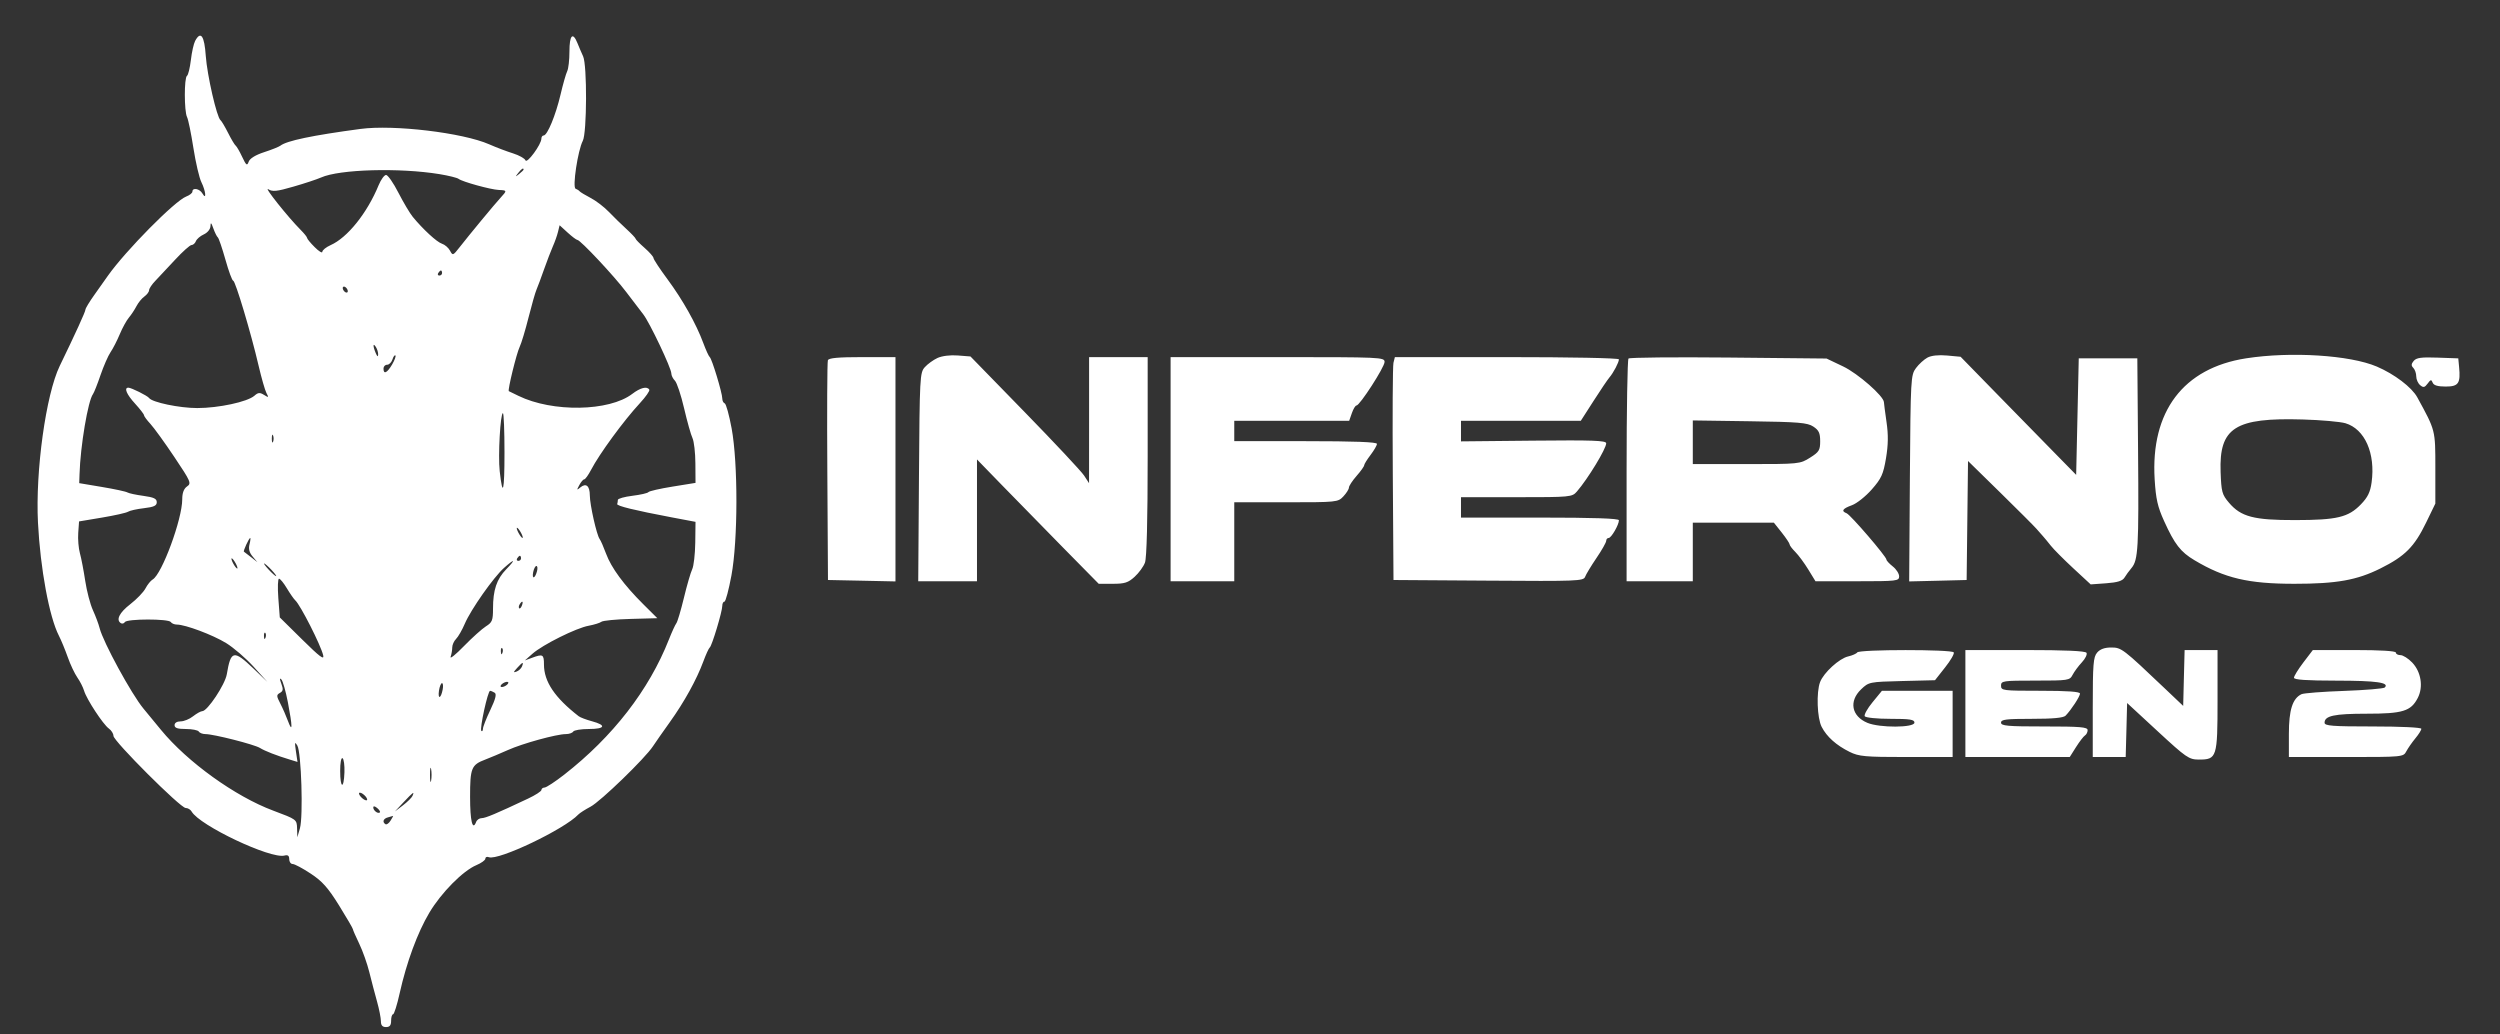 <svg xmlns="http://www.w3.org/2000/svg" fill="none" viewBox="0 0 58 24" height="24" width="58">
<rect x="0" y="0" width="58" height="24" fill="#333333" stroke="none"/>
<path fill="white" d="M4.527 0.95C4.494 1.012 4.449 1.212 4.428 1.395C4.406 1.578 4.366 1.742 4.338 1.759C4.271 1.801 4.272 2.583 4.339 2.715C4.368 2.772 4.434 3.095 4.487 3.434C4.54 3.772 4.623 4.129 4.672 4.226C4.775 4.434 4.796 4.66 4.696 4.488C4.631 4.376 4.464 4.345 4.464 4.445C4.464 4.478 4.399 4.53 4.319 4.56C4.056 4.661 2.918 5.812 2.502 6.399C2.447 6.477 2.307 6.674 2.192 6.837C2.076 6.999 1.982 7.155 1.982 7.184C1.982 7.23 1.749 7.741 1.385 8.491C1.066 9.15 0.819 10.928 0.881 12.126C0.936 13.197 1.143 14.314 1.367 14.75C1.419 14.851 1.511 15.074 1.572 15.246C1.632 15.418 1.733 15.63 1.795 15.719C1.857 15.807 1.927 15.945 1.951 16.026C2.01 16.224 2.391 16.805 2.525 16.902C2.584 16.944 2.632 17.021 2.632 17.072C2.632 17.192 4.186 18.745 4.307 18.745C4.358 18.745 4.42 18.782 4.446 18.828C4.63 19.151 6.279 19.933 6.6 19.849C6.679 19.828 6.71 19.852 6.71 19.933C6.71 19.994 6.746 20.045 6.79 20.045C6.835 20.045 7.022 20.145 7.207 20.267C7.476 20.444 7.609 20.593 7.866 21.006C8.043 21.291 8.187 21.539 8.187 21.557C8.187 21.575 8.254 21.727 8.335 21.896C8.416 22.064 8.521 22.362 8.569 22.557C8.617 22.752 8.697 23.057 8.747 23.235C8.797 23.412 8.837 23.619 8.837 23.693C8.837 23.788 8.872 23.828 8.956 23.828C9.042 23.828 9.074 23.788 9.074 23.68C9.074 23.599 9.094 23.532 9.119 23.532C9.143 23.532 9.213 23.313 9.272 23.044C9.434 22.321 9.685 21.639 9.96 21.176C10.235 20.713 10.741 20.201 11.053 20.071C11.167 20.023 11.261 19.955 11.261 19.92C11.261 19.884 11.297 19.869 11.342 19.887C11.561 19.971 13.094 19.239 13.418 18.896C13.45 18.862 13.578 18.78 13.701 18.715C13.932 18.594 14.968 17.591 15.149 17.313C15.204 17.229 15.38 16.977 15.539 16.755C15.874 16.288 16.161 15.768 16.317 15.347C16.377 15.184 16.444 15.038 16.466 15.022C16.517 14.985 16.757 14.187 16.757 14.055C16.757 14.002 16.779 13.958 16.807 13.958C16.834 13.958 16.907 13.685 16.969 13.352C17.121 12.533 17.124 10.753 16.974 9.939C16.917 9.631 16.845 9.369 16.813 9.358C16.782 9.347 16.757 9.297 16.757 9.246C16.757 9.118 16.516 8.321 16.466 8.285C16.444 8.268 16.377 8.122 16.317 7.96C16.151 7.512 15.841 6.959 15.483 6.475C15.306 6.236 15.161 6.016 15.161 5.986C15.161 5.957 15.068 5.851 14.954 5.751C14.84 5.651 14.747 5.556 14.747 5.54C14.747 5.523 14.652 5.423 14.536 5.316C14.42 5.21 14.235 5.03 14.126 4.916C14.017 4.802 13.826 4.656 13.702 4.592C13.578 4.527 13.463 4.458 13.447 4.438C13.431 4.418 13.389 4.391 13.354 4.378C13.276 4.35 13.406 3.488 13.521 3.267C13.617 3.083 13.623 1.507 13.528 1.306C13.492 1.227 13.432 1.09 13.397 1.001C13.289 0.732 13.211 0.813 13.211 1.194C13.211 1.389 13.188 1.595 13.159 1.652C13.131 1.708 13.061 1.954 13.004 2.197C12.892 2.674 12.698 3.143 12.613 3.143C12.584 3.143 12.56 3.176 12.56 3.217C12.56 3.35 12.224 3.807 12.191 3.72C12.174 3.675 12.044 3.603 11.902 3.558C11.761 3.514 11.512 3.42 11.349 3.348C10.737 3.079 9.137 2.888 8.365 2.991C7.244 3.141 6.651 3.265 6.503 3.381C6.471 3.406 6.302 3.474 6.129 3.53C5.929 3.595 5.797 3.676 5.77 3.75C5.732 3.854 5.713 3.84 5.618 3.639C5.559 3.512 5.491 3.396 5.468 3.379C5.445 3.363 5.365 3.23 5.292 3.084C5.218 2.938 5.139 2.805 5.116 2.788C5.031 2.728 4.805 1.742 4.774 1.298C4.742 0.827 4.657 0.707 4.527 0.95ZM10.197 4.04C10.408 4.075 10.607 4.124 10.64 4.15C10.726 4.217 11.381 4.398 11.571 4.407C11.765 4.415 11.766 4.421 11.617 4.583C11.48 4.731 10.886 5.45 10.661 5.738C10.51 5.931 10.503 5.934 10.44 5.815C10.404 5.748 10.32 5.675 10.253 5.654C10.136 5.617 9.815 5.322 9.576 5.031C9.51 4.951 9.361 4.7 9.244 4.473C9.128 4.245 8.998 4.059 8.957 4.059C8.916 4.059 8.839 4.165 8.785 4.295C8.519 4.943 8.061 5.514 7.67 5.687C7.565 5.734 7.478 5.804 7.478 5.842C7.478 5.88 7.398 5.832 7.301 5.734C7.203 5.637 7.124 5.54 7.124 5.519C7.124 5.499 7.056 5.414 6.974 5.332C6.681 5.038 6.107 4.317 6.224 4.39C6.323 4.452 6.422 4.442 6.807 4.33C7.062 4.257 7.351 4.161 7.449 4.118C7.875 3.927 9.268 3.888 10.197 4.04ZM12.147 3.934C12.147 3.946 12.1 3.992 12.043 4.037C11.95 4.111 11.948 4.109 12.021 4.015C12.098 3.916 12.147 3.885 12.147 3.934ZM5.053 5.507C5.075 5.523 5.154 5.756 5.23 6.024C5.305 6.292 5.386 6.512 5.41 6.512C5.46 6.512 5.824 7.729 5.999 8.482C6.066 8.769 6.148 9.056 6.182 9.12C6.239 9.225 6.233 9.229 6.126 9.162C6.028 9.101 5.989 9.104 5.901 9.182C5.739 9.323 5.073 9.467 4.575 9.467C4.165 9.467 3.529 9.334 3.459 9.234C3.423 9.182 3.046 8.994 2.978 8.994C2.871 8.994 2.937 9.151 3.135 9.366C3.248 9.49 3.341 9.61 3.341 9.633C3.341 9.656 3.408 9.747 3.49 9.835C3.571 9.923 3.821 10.268 4.044 10.601C4.428 11.175 4.445 11.213 4.339 11.286C4.264 11.339 4.228 11.436 4.228 11.584C4.228 12.045 3.757 13.321 3.542 13.444C3.497 13.47 3.421 13.563 3.375 13.651C3.329 13.739 3.17 13.903 3.023 14.017C2.768 14.214 2.685 14.383 2.805 14.458C2.836 14.477 2.877 14.465 2.897 14.432C2.946 14.354 3.914 14.353 3.962 14.431C3.982 14.463 4.046 14.49 4.103 14.49C4.3 14.49 4.934 14.728 5.246 14.919C5.418 15.024 5.703 15.27 5.881 15.465L6.203 15.82L5.879 15.509C5.421 15.073 5.355 15.087 5.262 15.642C5.222 15.882 4.812 16.499 4.693 16.499C4.659 16.499 4.563 16.552 4.48 16.617C4.398 16.683 4.267 16.736 4.19 16.736C4.105 16.736 4.05 16.77 4.05 16.824C4.05 16.89 4.119 16.913 4.313 16.913C4.457 16.913 4.592 16.94 4.612 16.972C4.632 17.005 4.702 17.031 4.767 17.031C4.955 17.031 5.899 17.271 6.03 17.352C6.148 17.425 6.412 17.528 6.732 17.625L6.902 17.677L6.865 17.428C6.834 17.219 6.84 17.198 6.898 17.297C6.991 17.452 7.037 18.946 6.958 19.218L6.898 19.425L6.892 19.218C6.886 19.012 6.883 19.01 6.34 18.807C5.457 18.478 4.347 17.679 3.733 16.931C3.552 16.71 3.37 16.488 3.328 16.439C3.054 16.11 2.392 14.897 2.311 14.572C2.288 14.48 2.218 14.293 2.156 14.157C2.093 14.02 2.013 13.713 1.977 13.475C1.941 13.237 1.886 12.949 1.854 12.835C1.822 12.721 1.805 12.509 1.815 12.363L1.834 12.097L2.366 12.008C2.659 11.959 2.931 11.898 2.971 11.872C3.01 11.846 3.177 11.809 3.34 11.79C3.571 11.763 3.637 11.732 3.637 11.651C3.637 11.569 3.568 11.537 3.327 11.504C3.156 11.481 2.99 11.445 2.957 11.425C2.925 11.404 2.66 11.347 2.368 11.298L1.838 11.209L1.845 11.003C1.864 10.35 2.042 9.293 2.158 9.142C2.182 9.109 2.261 8.911 2.332 8.702C2.404 8.493 2.508 8.254 2.565 8.17C2.622 8.087 2.718 7.899 2.779 7.753C2.84 7.606 2.935 7.434 2.99 7.369C3.045 7.304 3.124 7.184 3.166 7.103C3.208 7.021 3.291 6.92 3.351 6.878C3.41 6.835 3.459 6.77 3.459 6.732C3.459 6.695 3.525 6.596 3.605 6.514C3.684 6.431 3.89 6.211 4.063 6.025C4.235 5.839 4.406 5.686 4.443 5.685C4.48 5.685 4.526 5.644 4.545 5.595C4.564 5.546 4.646 5.475 4.728 5.438C4.815 5.398 4.88 5.318 4.883 5.246C4.886 5.15 4.901 5.162 4.95 5.3C4.985 5.398 5.032 5.491 5.053 5.507ZM13.395 5.566C13.464 5.566 14.251 6.406 14.531 6.778C14.678 6.973 14.855 7.205 14.924 7.293C15.073 7.485 15.575 8.541 15.575 8.664C15.575 8.711 15.612 8.786 15.658 8.832C15.704 8.878 15.8 9.166 15.871 9.472C15.942 9.778 16.03 10.09 16.066 10.165C16.101 10.24 16.132 10.504 16.133 10.752L16.136 11.203L15.604 11.289C15.312 11.336 15.059 11.394 15.043 11.417C15.027 11.441 14.86 11.479 14.673 11.502C14.486 11.525 14.334 11.568 14.334 11.598C14.334 11.629 14.327 11.671 14.319 11.693C14.303 11.737 14.724 11.84 15.575 12.001L16.136 12.107L16.13 12.592C16.126 12.859 16.094 13.136 16.059 13.207C16.024 13.279 15.937 13.577 15.867 13.869C15.796 14.162 15.717 14.428 15.691 14.46C15.665 14.493 15.587 14.663 15.518 14.838C15.057 16.008 14.217 17.092 13.092 17.97C12.881 18.135 12.675 18.27 12.634 18.271C12.594 18.272 12.561 18.297 12.561 18.327C12.561 18.357 12.421 18.448 12.25 18.528C11.511 18.877 11.262 18.981 11.174 18.981C11.122 18.981 11.064 19.021 11.046 19.07C10.963 19.285 10.906 19.046 10.906 18.487C10.906 17.817 10.935 17.744 11.261 17.621C11.374 17.578 11.608 17.479 11.781 17.402C12.123 17.248 12.913 17.031 13.128 17.031C13.202 17.031 13.279 17.005 13.299 16.972C13.319 16.94 13.481 16.913 13.658 16.913C14.039 16.913 14.077 16.826 13.736 16.734C13.602 16.698 13.462 16.645 13.425 16.616C12.87 16.185 12.62 15.813 12.62 15.417C12.62 15.181 12.595 15.167 12.343 15.261L12.177 15.322L12.354 15.166C12.592 14.956 13.371 14.568 13.658 14.517C13.786 14.493 13.918 14.452 13.953 14.425C13.987 14.398 14.293 14.368 14.633 14.359L15.25 14.342L14.923 14.017C14.473 13.569 14.182 13.173 14.061 12.846C14.005 12.694 13.938 12.541 13.912 12.506C13.843 12.414 13.685 11.713 13.684 11.494C13.683 11.271 13.597 11.199 13.464 11.308C13.379 11.379 13.376 11.374 13.44 11.254C13.479 11.181 13.53 11.121 13.554 11.121C13.578 11.121 13.649 11.022 13.713 10.9C13.905 10.531 14.469 9.76 14.846 9.353C14.982 9.206 15.08 9.065 15.064 9.04C15.012 8.955 14.859 8.993 14.667 9.139C14.133 9.547 12.818 9.569 12.029 9.184C11.915 9.128 11.814 9.079 11.805 9.075C11.772 9.061 11.984 8.196 12.056 8.048C12.095 7.967 12.188 7.661 12.261 7.369C12.335 7.076 12.418 6.784 12.447 6.719C12.475 6.654 12.555 6.441 12.623 6.246C12.692 6.051 12.784 5.811 12.827 5.714C12.871 5.616 12.924 5.467 12.945 5.381L12.983 5.226L13.169 5.396C13.272 5.49 13.373 5.566 13.395 5.566ZM10.256 6.334C10.256 6.367 10.228 6.393 10.193 6.393C10.159 6.393 10.147 6.367 10.167 6.334C10.187 6.302 10.215 6.275 10.23 6.275C10.244 6.275 10.256 6.302 10.256 6.334ZM8.069 6.755C8.069 6.788 8.043 6.798 8.01 6.778C7.978 6.758 7.951 6.715 7.951 6.682C7.951 6.649 7.978 6.639 8.01 6.659C8.043 6.68 8.069 6.723 8.069 6.755ZM8.773 8.226C8.771 8.284 8.753 8.274 8.719 8.196C8.649 8.034 8.649 7.94 8.719 8.048C8.751 8.097 8.775 8.177 8.773 8.226ZM9.096 8.458C8.981 8.654 8.897 8.693 8.897 8.551C8.897 8.502 8.935 8.462 8.981 8.462C9.028 8.462 9.083 8.407 9.105 8.339C9.126 8.272 9.157 8.23 9.174 8.247C9.19 8.263 9.155 8.358 9.096 8.458ZM21.75 8.305C21.653 8.35 21.52 8.446 21.455 8.519C21.341 8.646 21.336 8.748 21.32 11.068L21.303 13.485H21.985H22.666V12.072V10.659L23.243 11.253C23.56 11.579 24.195 12.228 24.654 12.695L25.49 13.544H25.818C26.093 13.544 26.174 13.518 26.323 13.382C26.421 13.293 26.529 13.145 26.563 13.053C26.604 12.946 26.626 12.068 26.626 10.586V8.285H25.946H25.267L25.267 9.747L25.266 11.21L25.151 11.033C25.087 10.935 24.468 10.274 23.775 9.563L22.515 8.27L22.221 8.247C22.048 8.233 21.855 8.257 21.75 8.305ZM44.716 8.297C44.638 8.339 44.518 8.448 44.45 8.54C44.33 8.702 44.326 8.776 44.309 11.098L44.293 13.489L44.959 13.473L45.626 13.456L45.642 12.076L45.658 10.695L46.403 11.425C46.813 11.827 47.191 12.205 47.244 12.266C47.297 12.326 47.367 12.406 47.4 12.443C47.434 12.48 47.513 12.577 47.578 12.659C47.642 12.741 47.877 12.977 48.099 13.183L48.504 13.558L48.864 13.532C49.125 13.513 49.241 13.477 49.287 13.402C49.321 13.345 49.395 13.244 49.45 13.179C49.606 12.994 49.622 12.72 49.603 10.442L49.586 8.314H48.906H48.227L48.197 9.666L48.167 11.017L47.653 10.493C47.37 10.205 46.767 9.588 46.312 9.123L45.486 8.277L45.172 8.248C44.975 8.23 44.805 8.248 44.716 8.297ZM52.11 8.313C50.652 8.539 49.892 9.546 49.988 11.121C50.016 11.577 50.057 11.759 50.208 12.09C50.451 12.627 50.59 12.806 50.913 12.998C51.612 13.415 52.162 13.544 53.229 13.544C54.21 13.544 54.68 13.46 55.226 13.188C55.796 12.904 56.013 12.686 56.285 12.126L56.5 11.683L56.5 10.855C56.5 9.97 56.505 9.993 56.081 9.218C55.954 8.985 55.549 8.678 55.141 8.504C54.517 8.238 53.148 8.152 52.11 8.313ZM19.207 8.358C19.191 8.399 19.185 9.563 19.194 10.944L19.209 13.456L19.992 13.472L20.775 13.489V10.887V8.285H20.005C19.444 8.285 19.227 8.305 19.207 8.358ZM27.158 10.885V13.485H27.897H28.635V12.569V11.653H29.837C31.016 11.653 31.04 11.651 31.166 11.517C31.237 11.441 31.295 11.349 31.295 11.312C31.295 11.274 31.375 11.153 31.472 11.042C31.57 10.931 31.649 10.819 31.649 10.794C31.649 10.769 31.716 10.661 31.797 10.555C31.878 10.448 31.945 10.333 31.945 10.298C31.945 10.255 31.423 10.235 30.29 10.235H28.635V9.998V9.762H29.968H31.301L31.363 9.585C31.397 9.487 31.445 9.408 31.47 9.408C31.547 9.408 32.122 8.517 32.122 8.397C32.122 8.288 32.042 8.285 29.64 8.285H27.158V10.885ZM32.328 8.418C32.311 8.491 32.304 9.654 32.313 11.003L32.329 13.456L34.532 13.471C36.59 13.486 36.738 13.48 36.774 13.383C36.795 13.325 36.914 13.129 37.038 12.946C37.162 12.764 37.264 12.584 37.264 12.547C37.264 12.511 37.29 12.481 37.321 12.481C37.382 12.481 37.559 12.175 37.559 12.07C37.559 12.028 36.967 12.008 35.727 12.008H33.895V11.771V11.535H35.182C36.443 11.535 36.472 11.532 36.585 11.402C36.837 11.112 37.264 10.41 37.264 10.284C37.264 10.22 36.945 10.209 35.58 10.223L33.895 10.24V10.001V9.762H35.285H36.675L36.969 9.304C37.13 9.052 37.296 8.807 37.337 8.759C37.431 8.65 37.559 8.406 37.559 8.337C37.559 8.307 36.43 8.285 34.96 8.285H32.361L32.328 8.418ZM37.781 8.318C37.757 8.343 37.737 9.516 37.737 10.924V13.485H38.505H39.273V12.806V12.126H40.214H41.154L41.337 12.356C41.437 12.483 41.519 12.606 41.519 12.63C41.519 12.654 41.579 12.733 41.652 12.806C41.725 12.879 41.86 13.062 41.952 13.212L42.119 13.485H43.09C44.008 13.485 44.06 13.479 44.06 13.371C44.06 13.309 43.994 13.205 43.912 13.141C43.831 13.077 43.765 13.005 43.765 12.982C43.765 12.912 42.932 11.943 42.842 11.908C42.709 11.857 42.747 11.8 42.965 11.721C43.078 11.68 43.285 11.515 43.426 11.354C43.649 11.1 43.692 11.004 43.755 10.632C43.807 10.32 43.811 10.089 43.767 9.79C43.735 9.563 43.707 9.357 43.707 9.331C43.703 9.19 43.105 8.665 42.76 8.501L42.376 8.318L40.1 8.295C38.849 8.283 37.805 8.293 37.781 8.318ZM55.998 8.373C55.939 8.444 55.937 8.484 55.989 8.535C56.026 8.573 56.057 8.662 56.057 8.732C56.057 8.803 56.098 8.895 56.148 8.936C56.222 8.998 56.252 8.992 56.321 8.899C56.391 8.803 56.408 8.8 56.438 8.878C56.463 8.941 56.555 8.968 56.74 8.968C57.037 8.968 57.088 8.895 57.051 8.514L57.032 8.314L56.554 8.297C56.174 8.283 56.06 8.299 55.998 8.373ZM11.704 10.497C11.704 11.41 11.664 11.566 11.593 10.93C11.553 10.571 11.608 9.585 11.668 9.585C11.688 9.585 11.704 9.995 11.704 10.497ZM54.414 9.819C54.864 9.953 55.114 10.518 55.021 11.193C54.99 11.418 54.932 11.537 54.771 11.703C54.481 12.002 54.218 12.065 53.25 12.066C52.287 12.068 51.992 11.99 51.713 11.664C51.551 11.473 51.535 11.414 51.518 10.949C51.482 9.921 51.851 9.685 53.427 9.732C53.85 9.744 54.294 9.784 54.414 9.819ZM42.068 9.896C42.197 9.981 42.228 10.046 42.228 10.236C42.228 10.444 42.203 10.486 41.993 10.618C41.761 10.765 41.74 10.767 40.515 10.767H39.273V10.26V9.754L40.591 9.773C41.733 9.789 41.93 9.806 42.068 9.896ZM6.335 10.25C6.319 10.29 6.306 10.257 6.306 10.176C6.306 10.095 6.319 10.061 6.335 10.102C6.352 10.143 6.352 10.209 6.335 10.25ZM12.088 12.362C12.123 12.427 12.138 12.481 12.122 12.481C12.105 12.481 12.064 12.427 12.029 12.362C11.994 12.297 11.979 12.244 11.995 12.244C12.011 12.244 12.053 12.297 12.088 12.362ZM5.788 12.631C5.762 12.734 5.785 12.822 5.861 12.911L5.971 13.042L5.823 12.925C5.742 12.86 5.668 12.803 5.659 12.799C5.636 12.789 5.777 12.481 5.805 12.481C5.816 12.481 5.809 12.548 5.788 12.631ZM12.088 12.953C12.088 12.986 12.06 13.012 12.025 13.012C11.991 13.012 11.979 12.986 11.999 12.953C12.019 12.921 12.047 12.894 12.062 12.894C12.076 12.894 12.088 12.921 12.088 12.953ZM5.469 13.072C5.504 13.137 5.519 13.19 5.503 13.19C5.486 13.19 5.445 13.137 5.41 13.072C5.375 13.007 5.36 12.953 5.376 12.953C5.392 12.953 5.434 13.007 5.469 13.072ZM11.744 13.208C11.522 13.437 11.438 13.689 11.438 14.119C11.438 14.392 11.419 14.44 11.275 14.53C11.186 14.586 10.956 14.792 10.764 14.989C10.573 15.186 10.433 15.298 10.454 15.239C10.475 15.179 10.492 15.081 10.492 15.021C10.492 14.961 10.532 14.872 10.581 14.823C10.63 14.774 10.722 14.615 10.784 14.469C10.925 14.139 11.451 13.392 11.694 13.175C11.945 12.951 11.974 12.971 11.744 13.208ZM6.296 13.219C6.373 13.301 6.422 13.367 6.405 13.367C6.389 13.367 6.313 13.301 6.237 13.219C6.161 13.138 6.112 13.072 6.128 13.072C6.144 13.072 6.22 13.138 6.296 13.219ZM12.459 13.25C12.414 13.425 12.337 13.448 12.369 13.277C12.385 13.196 12.418 13.131 12.444 13.131C12.47 13.131 12.476 13.184 12.459 13.25ZM6.655 13.648C6.728 13.77 6.816 13.897 6.852 13.93C6.973 14.043 7.442 14.966 7.498 15.203C7.526 15.32 7.419 15.24 7.013 14.839L6.491 14.324L6.457 13.875C6.439 13.628 6.446 13.426 6.473 13.426C6.501 13.426 6.582 13.526 6.655 13.648ZM12.108 14.049C12.089 14.099 12.061 14.128 12.045 14.112C12.03 14.097 12.034 14.056 12.056 14.021C12.114 13.927 12.148 13.945 12.108 14.049ZM6.159 14.797C6.14 14.844 6.126 14.83 6.124 14.761C6.121 14.698 6.135 14.664 6.155 14.683C6.174 14.703 6.176 14.754 6.159 14.797ZM11.655 15.151C11.637 15.198 11.623 15.184 11.62 15.115C11.617 15.053 11.631 15.018 11.651 15.038C11.67 15.057 11.672 15.108 11.655 15.151ZM48.653 15.141C48.565 15.244 48.552 15.407 48.552 16.411V17.563H48.934H49.316L49.333 16.937L49.349 16.31L50.059 16.966C50.72 17.577 50.784 17.621 51.01 17.622C51.432 17.623 51.447 17.576 51.447 16.244V15.081H51.065H50.683L50.666 15.729L50.65 16.377L50.232 15.98C49.248 15.045 49.218 15.022 48.979 15.022C48.828 15.022 48.722 15.06 48.653 15.141ZM43.088 15.136C43.069 15.165 42.975 15.207 42.878 15.229C42.673 15.274 42.309 15.606 42.226 15.824C42.136 16.061 42.157 16.66 42.263 16.864C42.381 17.093 42.602 17.291 42.912 17.444C43.126 17.55 43.268 17.563 44.227 17.563H45.301V16.795V16.026H44.481H43.661L43.443 16.292C43.323 16.438 43.242 16.584 43.262 16.617C43.282 16.65 43.547 16.677 43.857 16.677C44.313 16.677 44.415 16.693 44.415 16.765C44.415 16.885 43.607 16.889 43.324 16.77C42.955 16.616 42.89 16.269 43.177 15.993C43.356 15.822 43.369 15.819 44.125 15.8L44.892 15.781L45.126 15.484C45.255 15.322 45.346 15.164 45.327 15.135C45.284 15.064 43.132 15.065 43.088 15.136ZM45.597 16.322V17.563H46.807H48.018L48.164 17.332C48.245 17.204 48.338 17.083 48.372 17.062C48.406 17.041 48.433 16.986 48.433 16.939C48.433 16.868 48.264 16.854 47.429 16.854C46.575 16.854 46.424 16.841 46.424 16.765C46.424 16.691 46.543 16.677 47.137 16.677C47.631 16.677 47.873 16.654 47.922 16.603C48.053 16.468 48.256 16.157 48.256 16.091C48.256 16.047 47.965 16.026 47.34 16.026C46.464 16.026 46.424 16.021 46.424 15.908C46.424 15.796 46.464 15.79 47.22 15.79C47.985 15.79 48.018 15.785 48.084 15.657C48.122 15.584 48.218 15.453 48.299 15.367C48.38 15.28 48.428 15.18 48.407 15.145C48.38 15.102 47.911 15.081 46.982 15.081H45.597V16.322ZM53.439 15.368C53.319 15.526 53.22 15.686 53.22 15.723C53.22 15.771 53.509 15.79 54.21 15.791C55.135 15.792 55.441 15.835 55.327 15.95C55.301 15.976 54.876 16.011 54.383 16.029C53.89 16.046 53.445 16.081 53.395 16.105C53.187 16.204 53.102 16.471 53.102 17.026V17.563H54.43C55.746 17.563 55.758 17.562 55.827 17.43C55.866 17.357 55.96 17.222 56.036 17.13C56.113 17.038 56.175 16.939 56.175 16.908C56.175 16.877 55.699 16.854 55.052 16.854C54.106 16.854 53.93 16.84 53.93 16.767C53.93 16.607 54.155 16.558 54.904 16.558C55.744 16.558 55.933 16.5 56.092 16.193C56.225 15.936 56.17 15.587 55.962 15.37C55.872 15.276 55.75 15.199 55.691 15.199C55.633 15.199 55.584 15.173 55.584 15.14C55.584 15.103 55.224 15.081 54.621 15.081H53.658L53.439 15.368ZM12.111 15.46C12.093 15.507 12.036 15.561 11.983 15.581C11.905 15.611 11.907 15.596 11.997 15.497C12.126 15.355 12.155 15.345 12.111 15.46ZM6.679 16.294C6.787 16.86 6.789 17.018 6.682 16.73C6.639 16.613 6.559 16.43 6.503 16.322C6.412 16.146 6.411 16.122 6.495 16.075C6.569 16.033 6.575 15.991 6.527 15.862C6.485 15.751 6.485 15.72 6.527 15.762C6.561 15.795 6.629 16.035 6.679 16.294ZM11.733 15.908C11.686 15.937 11.635 15.948 11.618 15.931C11.602 15.915 11.627 15.878 11.674 15.849C11.721 15.82 11.773 15.81 11.789 15.826C11.805 15.842 11.78 15.879 11.733 15.908ZM10.27 15.998C10.23 16.21 10.154 16.233 10.184 16.023C10.199 15.928 10.23 15.849 10.254 15.849C10.279 15.849 10.286 15.916 10.27 15.998ZM11.477 16.072C11.525 16.103 11.496 16.218 11.376 16.47C11.283 16.665 11.205 16.862 11.204 16.908C11.203 16.954 11.186 16.976 11.167 16.957C11.123 16.914 11.317 16.026 11.37 16.027C11.391 16.028 11.439 16.048 11.477 16.072ZM7.991 17.919C7.977 18.322 7.892 18.293 7.892 17.885C7.892 17.697 7.915 17.571 7.947 17.59C7.977 17.609 7.997 17.757 7.991 17.919ZM10.002 18.11C9.988 18.183 9.976 18.123 9.976 17.977C9.976 17.831 9.988 17.771 10.002 17.844C10.016 17.917 10.016 18.037 10.002 18.11ZM8.483 18.479C8.524 18.529 8.53 18.568 8.497 18.568C8.465 18.568 8.405 18.528 8.365 18.479C8.324 18.43 8.317 18.39 8.35 18.39C8.383 18.39 8.442 18.43 8.483 18.479ZM9.57 18.464C9.553 18.505 9.454 18.603 9.351 18.682L9.162 18.826L9.366 18.608C9.586 18.374 9.62 18.35 9.57 18.464ZM8.813 18.848C8.772 18.889 8.66 18.806 8.66 18.734C8.66 18.695 8.694 18.7 8.75 18.746C8.8 18.787 8.828 18.833 8.813 18.848ZM9.062 19.037C9.023 19.1 8.97 19.138 8.944 19.122C8.863 19.072 8.892 18.991 9 18.963C9.057 18.948 9.11 18.933 9.119 18.929C9.127 18.925 9.102 18.974 9.062 19.037Z" clip-rule="evenodd" fill-rule="evenodd"></path>
</svg>
